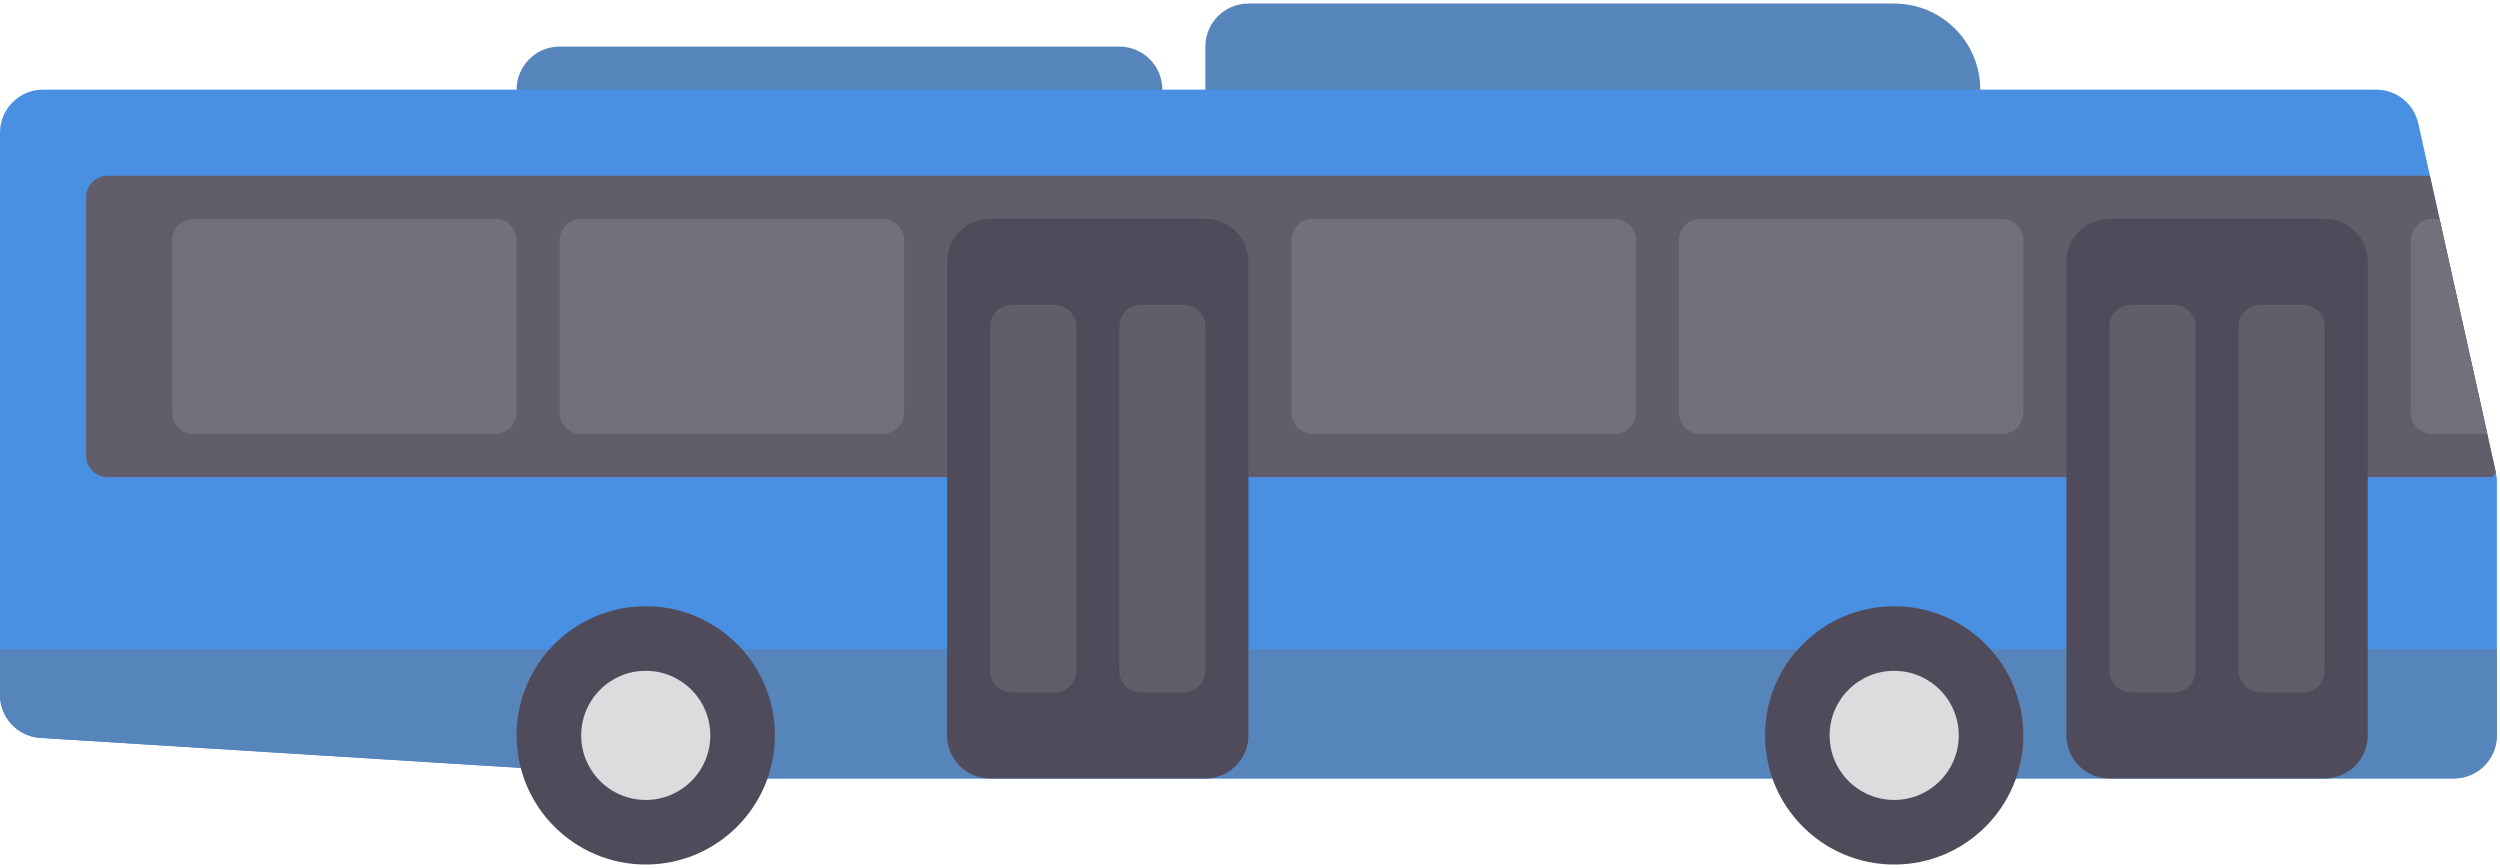 <svg width="144" height="50" viewBox="0 0 144 50" fill="none" xmlns="http://www.w3.org/2000/svg">
<path d="M109.105 0.204H71.91C70.541 0.204 69.43 1.314 69.43 2.683V7.643H114.064V5.163C114.064 2.424 111.844 0.204 109.105 0.204Z" fill="#5685BB"/>
<path d="M64.471 2.683H32.236C30.866 2.683 29.756 3.794 29.756 5.163V7.643H66.951V5.163C66.951 3.794 65.841 2.683 64.471 2.683Z" fill="#5685BB"/>
<path d="M2.48 5.163H136.872C138.034 5.163 139.04 5.97 139.293 7.104L143.761 27.213C143.801 27.39 143.821 27.57 143.821 27.751V42.358C143.821 43.727 142.71 44.838 141.341 44.838H39.674L2.325 42.503C1.018 42.421 0 41.338 0 40.028V7.642C0 6.273 1.11 5.163 2.48 5.163Z" fill="#4A90E2"/>
<path d="M6.199 27.48H143.547C143.635 27.37 143.673 27.322 143.761 27.213L139.963 10.122H6.199C5.514 10.122 4.959 10.677 4.959 11.362V26.24C4.959 26.925 5.514 27.48 6.199 27.48Z" fill="#625D6B"/>
<path d="M2.325 42.503L39.674 44.837H141.34C142.71 44.837 143.82 43.727 143.82 42.358V37.398H0V40.028C0 41.338 1.018 42.421 2.325 42.503Z" fill="#5685BB"/>
<path d="M37.195 49.797C41.303 49.797 44.634 46.466 44.634 42.358C44.634 38.249 41.303 34.919 37.195 34.919C33.087 34.919 29.756 38.249 29.756 42.358C29.756 46.466 33.087 49.797 37.195 49.797Z" fill="#504B5A"/>
<path d="M37.195 46.077C39.249 46.077 40.914 44.412 40.914 42.358C40.914 40.304 39.249 38.639 37.195 38.639C35.141 38.639 33.476 40.304 33.476 42.358C33.476 44.412 35.141 46.077 37.195 46.077Z" fill="#DCDBDE"/>
<path d="M109.105 49.797C113.214 49.797 116.544 46.466 116.544 42.358C116.544 38.249 113.214 34.919 109.105 34.919C104.997 34.919 101.666 38.249 101.666 42.358C101.666 46.466 104.997 49.797 109.105 49.797Z" fill="#504B5A"/>
<path d="M109.105 46.077C111.159 46.077 112.824 44.412 112.824 42.358C112.824 40.304 111.159 38.639 109.105 38.639C107.051 38.639 105.386 40.304 105.386 42.358C105.386 44.412 107.051 46.077 109.105 46.077Z" fill="#DCDBDE"/>
<path d="M121.503 12.602H133.902C135.271 12.602 136.381 13.712 136.381 15.082V42.358C136.381 43.727 135.271 44.838 133.902 44.838H121.503C120.134 44.838 119.024 43.727 119.024 42.358V15.082C119.024 13.712 120.134 12.602 121.503 12.602Z" fill="#504B5A"/>
<path d="M57.032 12.602H69.43C70.8 12.602 71.91 13.712 71.91 15.082V42.358C71.91 43.727 70.8 44.838 69.43 44.838H57.032C55.663 44.838 54.552 43.727 54.552 42.358V15.082C54.553 13.712 55.663 12.602 57.032 12.602Z" fill="#504B5A"/>
<path d="M60.752 39.878H58.272C57.587 39.878 57.032 39.323 57.032 38.638V18.801C57.032 18.116 57.587 17.561 58.272 17.561H60.752C61.437 17.561 61.992 18.116 61.992 18.801V38.638C61.992 39.323 61.436 39.878 60.752 39.878Z" fill="#625D6B"/>
<path d="M68.191 39.878H65.711C65.026 39.878 64.471 39.323 64.471 38.638V18.801C64.471 18.116 65.026 17.561 65.711 17.561H68.191C68.876 17.561 69.431 18.116 69.431 18.801V38.638C69.43 39.323 68.875 39.878 68.191 39.878Z" fill="#625D6B"/>
<path d="M125.223 39.878H122.743C122.058 39.878 121.503 39.323 121.503 38.638V18.801C121.503 18.116 122.058 17.561 122.743 17.561H125.223C125.908 17.561 126.463 18.116 126.463 18.801V38.638C126.463 39.323 125.908 39.878 125.223 39.878Z" fill="#625D6B"/>
<path d="M132.662 39.878H130.182C129.497 39.878 128.942 39.323 128.942 38.638V18.801C128.942 18.116 129.497 17.561 130.182 17.561H132.662C133.347 17.561 133.902 18.116 133.902 18.801V38.638C133.902 39.323 133.346 39.878 132.662 39.878Z" fill="#625D6B"/>
<path d="M75.629 25H92.987C93.672 25 94.227 24.445 94.227 23.76V13.842C94.227 13.157 93.672 12.602 92.987 12.602H75.629C74.945 12.602 74.39 13.157 74.39 13.842V23.76C74.39 24.445 74.945 25 75.629 25Z" fill="#736F7B"/>
<path d="M33.475 25H50.833C51.518 25 52.073 24.445 52.073 23.76V13.842C52.073 13.157 51.518 12.602 50.833 12.602H33.475C32.791 12.602 32.235 13.157 32.235 13.842V23.76C32.236 24.445 32.791 25 33.475 25Z" fill="#736F7B"/>
<path d="M11.159 25H28.516C29.201 25 29.756 24.445 29.756 23.76V13.842C29.756 13.157 29.201 12.602 28.516 12.602H11.159C10.474 12.602 9.919 13.157 9.919 13.842V23.76C9.919 24.445 10.474 25 11.159 25Z" fill="#736F7B"/>
<path d="M97.947 25H115.304C115.989 25 116.544 24.445 116.544 23.76V13.842C116.544 13.157 115.989 12.602 115.304 12.602H97.947C97.262 12.602 96.707 13.157 96.707 13.842V23.76C96.707 24.445 97.262 25 97.947 25Z" fill="#736F7B"/>
<path d="M140.514 12.602H140.101C139.416 12.602 138.861 13.157 138.861 13.842V23.76C138.861 24.445 139.416 25 140.101 25H143.27L140.514 12.602Z" fill="#736F7B"/>
</svg>
